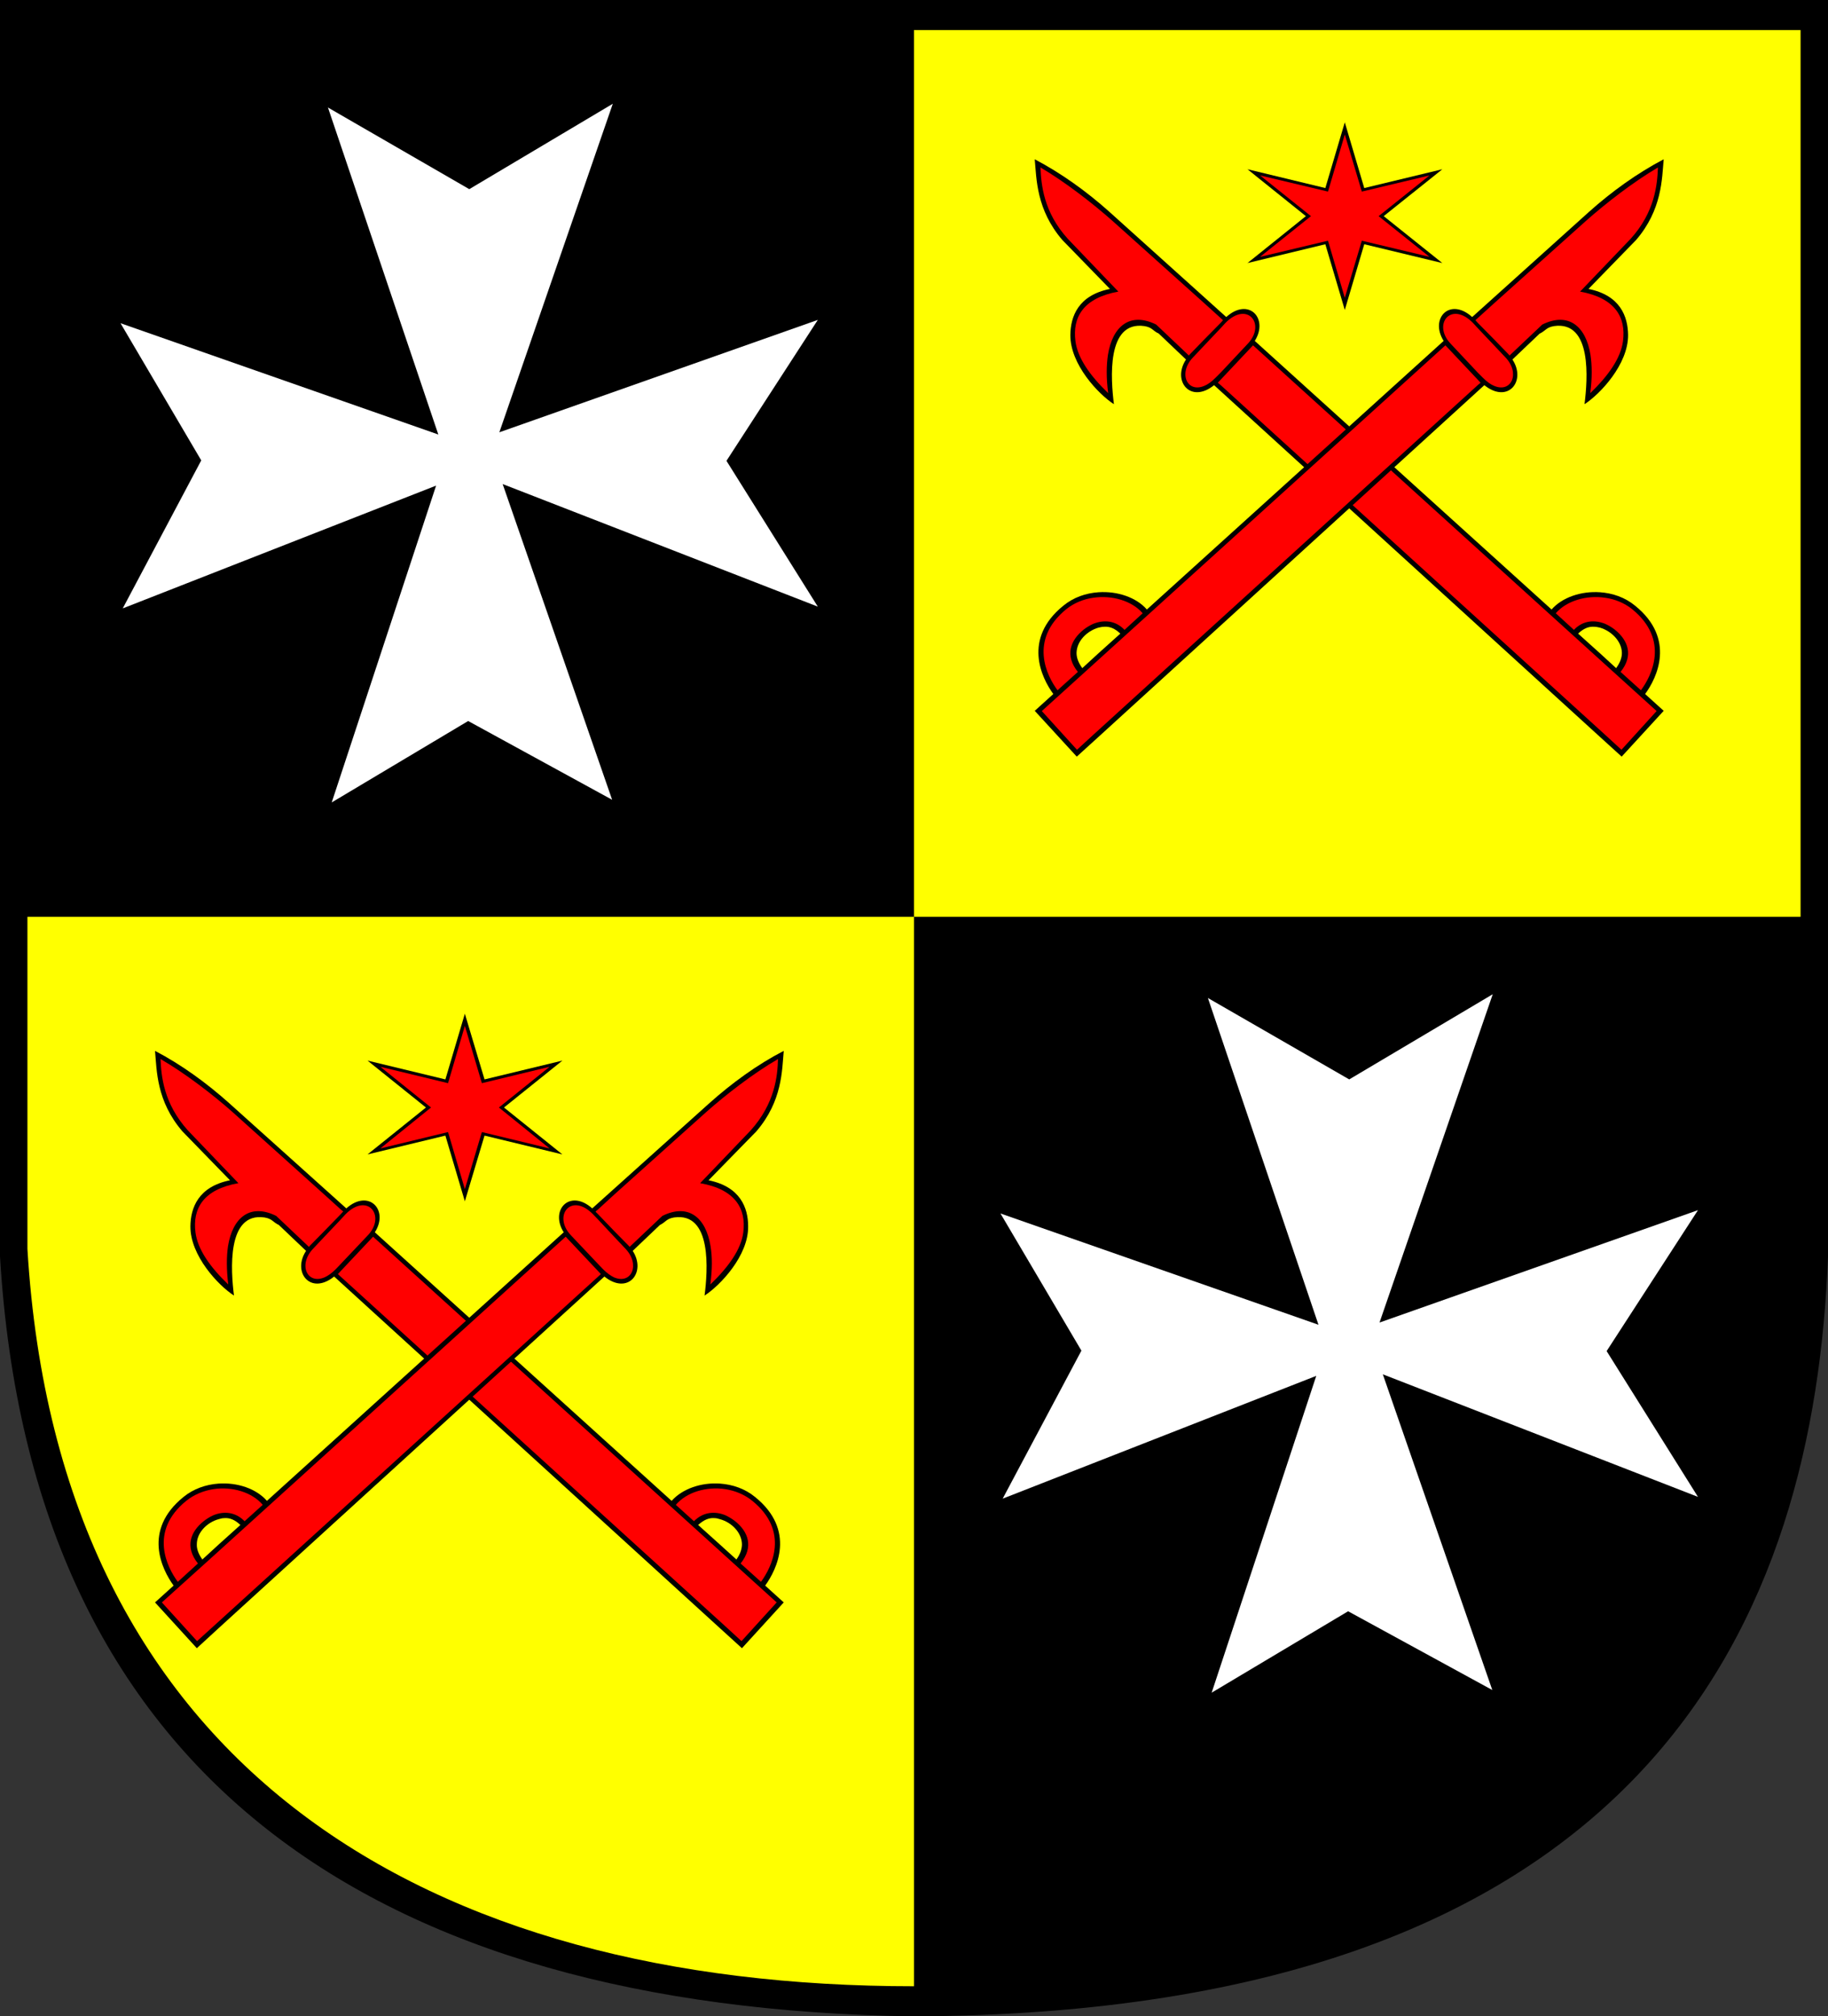 <?xml version="1.0" encoding="ISO-8859-1" standalone="yes"?>
<svg width="595.152" height="656.208">
  <rect width="100%" height="100%" fill="#333333" stroke="none"/>
  <defs> 
    <marker id="ArrowEnd" viewBox="0 0 10 10" refX="0" refY="5" 
     markerUnits="strokeWidth" 
     markerWidth="4" 
     markerHeight="3" 
     orient="auto"> 
        <path d="M 0 0 L 10 5 L 0 10 z" /> 
    </marker>
    <marker id="ArrowStart" viewBox="0 0 10 10" refX="10" refY="5" 
     markerUnits="strokeWidth" 
     markerWidth="4" 
     markerHeight="3" 
     orient="auto"> 
        <path d="M 10 0 L 0 5 L 10 10 z" /> 
    </marker> </defs>
<g>
</g>
<g>
<g>
<path style="stroke:none; fill-rule:evenodd; fill:#000000" d="M 0 0L 595.152 0L 595.152 408.888C 590.76 524.16 539.064 655.488 297 656.208C 122.112 653.544 10.152 578.52 0 408.888L 0 0z"/>
<path style="stroke:none; fill-rule:evenodd; fill:#ffff00" d="M 297.576 9.792L 297.576 298.368L 586.224 298.368L 586.224 9.792L 297.792 9.792L 297.576 9.792L 297.576 9.792zM 297.576 298.368L 297.576 646.416C 139.896 646.416 19.08 576.144 8.928 406.44L 8.928 298.368L 297.576 298.368z"/>
<path style="stroke:none; fill-rule:evenodd; fill:#ffffff" d="M 142.704 141.408L 106.776 34.992L 152.784 61.56L 199.512 33.768L 162.576 140.688L 266.256 104.112L 236.52 149.976L 266.256 197.424L 163.656 157.536L 199.296 260.28L 152.424 234.648L 108 261.144L 141.984 158.04L 39.96 198L 65.52 149.832L 39.24 105.192L 142.704 141.408z"/>
<path style="stroke:none; fill-rule:evenodd; fill:#ffffff" d="M 429.264 431.136L 393.264 324.792L 439.272 351.288L 486 323.568L 449.136 430.416L 552.816 393.84L 523.08 439.704L 552.816 487.152L 450.216 447.264L 485.856 550.008L 438.912 524.376L 394.488 550.872L 428.544 447.768L 326.448 487.728L 352.08 439.56L 325.728 394.92L 429.264 431.136z"/>
<path style="stroke:none; fill-rule:evenodd; fill:#000000" d="M 151.344 329.904L 157.752 351.288L 183.096 345.168L 164.088 360.432L 183.096 375.696L 157.752 369.576L 151.344 390.96L 145.008 369.576L 119.664 375.696L 138.672 360.432L 119.664 345.168L 145.008 351.288L 151.344 329.904z"/>
<path style="stroke:none; fill-rule:evenodd; fill:#ff0000" d="M 151.344 333.864L 156.888 352.512L 178.92 347.184L 162.432 360.432L 178.92 373.752L 156.888 368.424L 151.344 387L 145.872 368.424L 123.84 373.752L 140.328 360.432L 123.84 347.184L 145.872 352.512L 151.344 333.864z"/>
<path style="stroke:none; fill-rule:evenodd; fill:#000000" d="M 234.432 529.92L 241.56 536.4L 255.168 521.496L 249.12 516.024C 252.936 510.768 259.2 498.024 245.88 487.224C 242.568 484.488 238.536 483.12 234.432 482.832L 234.432 494.424C 238.176 495.432 241.488 498.744 241.56 502.56C 241.56 504.144 240.984 505.8 239.76 507.528L 234.432 502.704L 234.432 529.92zM 112.752 393.264L 74.664 359.064C 67.248 352.44 59.04 346.464 50.472 342C 51.048 348.336 50.904 358.344 59.4 368.208L 74.88 384.12C 64.512 386.208 62.064 393.12 61.992 399.096C 61.92 408.672 71.136 418.392 76.176 421.632C 75.168 413.712 73.728 394.416 86.112 396.216C 88.704 396.648 88.776 397.728 90.792 398.664L 99.648 407.088C 95.04 414.072 101.088 421.632 108.792 415.44L 234.432 529.92L 234.432 502.704L 227.304 496.296C 229.104 494.64 230.832 493.92 232.56 494.064C 233.208 494.064 233.784 494.208 234.432 494.424L 234.432 482.832C 228.312 482.4 222.192 484.488 218.664 488.448L 122.04 401.04C 126.72 393.768 120.024 386.784 112.752 393.264z"/>
<path style="stroke:none; fill-rule:evenodd; fill:#ff0000" d="M 236.16 484.632C 239.328 485.136 242.352 486.36 244.944 488.448C 257.184 498.384 251.208 510.12 247.752 514.8L 241.128 508.824C 245.448 503.424 243.648 498.456 239.256 495C 238.32 494.28 237.24 493.632 236.16 493.128L 236.16 484.632L 236.16 484.632zM 236.16 529.272L 241.416 534.096L 252.864 521.496L 236.16 506.376L 236.16 529.272zM 220.032 489.744C 223.488 485.64 229.968 483.696 236.16 484.632L 236.16 493.128C 232.848 491.76 228.96 491.976 225.936 495.072L 220.032 489.744L 220.032 489.744zM 236.16 506.376L 121.464 402.48L 110.88 413.712L 110.88 415.44L 236.16 529.272L 236.16 506.376L 236.16 506.376zM 110.88 411.408L 110.88 396.936L 112.464 395.208C 119.664 387.864 125.784 395.712 119.736 402.048L 110.88 411.408L 110.88 411.408zM 110.88 395.208L 111.528 394.488C 111.6 394.416 111.672 394.344 111.744 394.272L 110.88 393.552L 110.88 395.208zM 110.88 393.552L 110.88 395.208L 105.624 400.608L 105.624 388.8L 110.88 393.552L 110.88 393.552zM 110.88 396.936L 105.624 402.48L 105.624 415.728C 106.776 415.224 108 414.36 109.296 413.064L 110.88 411.408L 110.88 396.936L 110.88 396.936zM 110.88 413.712L 110.88 415.44L 110.016 414.648L 110.88 413.712zM 105.624 388.8L 105.624 400.608L 100.944 405.36C 100.8 405.504 100.728 405.648 100.584 405.792L 89.928 395.712C 81.504 391.536 75.744 396.144 74.232 405.576C 73.728 409.032 73.728 413.064 74.304 418.032C 68.4 412.344 64.368 406.656 63.648 401.112C 62.64 393.336 66.168 387.072 77.616 385.056L 61.2 367.92C 53.208 359.064 52.488 350.064 52.272 344.664C 60.264 349.272 69.408 356.328 75.744 361.944L 105.624 388.8L 105.624 388.8zM 105.624 402.48L 102.024 406.296C 96.984 411.48 99.936 418.104 105.624 415.728L 105.624 402.48z"/>
<g>
<path style="stroke:none; fill-rule:evenodd; fill:#000000" d="M 192.816 393.264L 230.904 359.064C 238.32 352.44 246.528 346.464 255.168 342C 254.592 348.336 254.736 358.344 246.24 368.208L 230.688 384.12C 241.056 386.208 243.576 393.12 243.576 399.096C 243.72 408.672 234.432 418.392 229.392 421.632C 230.4 413.712 231.912 394.416 219.456 396.216C 216.864 396.648 216.792 397.728 214.848 398.664L 205.992 407.088C 210.528 414.072 204.48 421.632 196.776 415.44L 71.136 529.92L 71.136 502.704L 78.264 496.296C 76.536 494.64 74.808 493.92 73.08 494.064C 72.432 494.064 71.784 494.208 71.136 494.424L 71.136 482.832C 77.328 482.4 83.448 484.488 86.904 488.448L 183.528 401.04C 178.92 393.768 185.544 386.784 192.816 393.264zM 71.136 529.92L 64.08 536.4L 50.472 521.496L 56.52 516.024C 52.704 510.768 46.368 498.024 59.688 487.224C 63 484.488 67.104 483.12 71.136 482.832L 71.136 494.424C 67.464 495.432 64.08 498.744 64.08 502.56C 64.008 504.144 64.656 505.8 65.88 507.528L 71.136 502.704L 71.136 529.92z"/>
<path style="stroke:none; fill-rule:evenodd; fill:#ff0000" d="M 199.944 415.728L 199.944 402.48L 203.544 406.296C 208.584 411.48 205.632 418.104 199.944 415.728L 199.944 415.728zM 199.944 400.608L 204.624 405.36C 204.768 405.504 204.84 405.648 204.984 405.792L 215.64 395.712C 224.064 391.536 229.824 396.144 231.336 405.576C 231.912 409.032 231.912 413.064 231.264 418.032C 237.168 412.344 241.272 406.656 241.992 401.112C 243 393.336 239.4 387.072 227.952 385.056L 244.368 367.92C 252.36 359.064 253.152 350.064 253.296 344.664C 245.304 349.272 236.232 356.328 229.896 361.944L 199.944 388.8L 199.944 400.608zM 199.944 388.8L 199.944 400.608L 194.76 395.208L 194.76 393.552L 199.944 388.8L 199.944 388.8zM 199.944 402.48L 194.76 396.936L 194.76 411.408L 196.344 413.064C 197.64 414.36 198.864 415.224 199.944 415.728L 199.944 402.48L 199.944 402.48zM 194.76 415.44L 194.76 413.712L 195.624 414.648L 194.76 415.44zM 85.536 489.744C 82.08 485.64 75.6 483.696 69.48 484.632L 69.48 493.128C 72.792 491.76 76.608 491.976 79.632 495.072L 85.536 489.744L 85.536 489.744zM 194.76 393.552L 194.76 395.208L 194.04 394.488C 193.968 394.416 193.968 394.344 193.896 394.272L 194.76 393.552L 194.76 393.552zM 194.76 396.936L 193.104 395.208C 185.904 387.864 179.856 395.712 185.904 402.048L 194.76 411.408L 194.76 396.936L 194.76 396.936zM 194.76 413.712L 194.76 415.44L 69.48 529.272L 69.48 506.376L 184.176 402.48L 194.76 413.712zM 69.48 484.632C 66.312 485.136 63.216 486.36 60.624 488.448C 48.384 498.384 54.432 510.12 57.888 514.8L 64.44 508.824C 60.12 503.424 61.992 498.456 66.384 495C 67.32 494.28 68.328 493.632 69.48 493.128L 69.48 484.632L 69.48 484.632zM 69.48 506.376L 69.48 529.272L 64.152 534.096L 52.704 521.496L 69.48 506.376z"/>
</g>
<path style="stroke:none; fill-rule:evenodd; fill:#000000" d="M 437.832 39.816L 444.168 61.2L 469.584 55.08L 450.504 70.344L 469.584 85.608L 444.168 79.488L 437.832 100.872L 431.496 79.488L 406.152 85.608L 425.16 70.344L 406.152 55.08L 431.496 61.2L 437.832 39.816z"/>
<path style="stroke:none; fill-rule:evenodd; fill:#ff0000" d="M 437.832 43.776L 443.376 62.352L 465.408 57.096L 448.848 70.344L 465.408 83.592L 443.376 78.336L 437.832 96.912L 432.36 78.336L 410.256 83.592L 426.816 70.344L 410.256 57.096L 432.36 62.352L 437.832 43.776z"/>
<path style="stroke:none; fill-rule:evenodd; fill:#000000" d="M 520.92 239.832L 527.976 246.24L 541.656 231.336L 535.608 225.864C 539.424 220.68 545.688 207.936 532.368 197.136C 529.056 194.4 525.024 193.032 520.92 192.744L 520.92 204.264C 524.592 205.344 527.976 208.656 528.048 212.472C 528.048 214.056 527.472 215.64 526.176 217.44L 520.92 212.616L 520.92 239.832zM 399.24 103.176L 361.152 68.904C 353.736 62.28 345.528 56.376 336.888 51.84C 337.464 58.176 337.392 68.256 345.888 78.12L 361.368 94.032C 351 96.12 348.552 103.032 348.48 109.008C 348.408 118.584 357.624 128.304 362.664 131.544C 361.656 123.552 360.144 104.328 372.6 106.128C 375.192 106.56 375.264 107.64 377.28 108.576L 386.136 117C 381.528 123.984 387.576 131.544 395.28 125.352L 520.92 239.832L 520.92 212.616L 513.792 206.208C 515.52 204.552 517.248 203.832 519.048 203.976C 519.624 203.976 520.272 204.12 520.92 204.264L 520.92 192.744C 514.8 192.312 508.608 194.4 505.152 198.36L 408.528 110.952C 413.136 103.608 406.512 96.624 399.24 103.176z"/>
<path style="stroke:none; fill-rule:evenodd; fill:#ff0000" d="M 522.648 194.544C 525.744 194.976 528.84 196.2 531.432 198.288C 543.672 208.296 537.696 220.032 534.24 224.64L 527.616 218.664C 531.936 213.336 530.064 208.368 525.744 204.912C 524.736 204.12 523.728 203.544 522.648 203.04L 522.648 194.544L 522.648 194.544zM 522.648 239.184L 527.904 244.008L 539.352 231.408L 522.648 216.288L 522.648 239.184zM 506.52 199.584C 509.976 195.552 516.456 193.608 522.648 194.544L 522.648 203.04C 519.264 201.672 515.448 201.816 512.424 204.984L 506.52 199.584L 506.52 199.584zM 522.648 216.288L 407.952 112.392L 397.368 123.624L 397.368 125.28L 522.648 239.184L 522.648 216.288L 522.648 216.288zM 397.368 121.32L 397.368 106.848L 398.952 105.12C 406.152 97.776 412.272 105.552 406.224 111.888L 397.368 121.32L 397.368 121.32zM 397.368 105.12L 398.016 104.4C 398.088 104.328 398.16 104.256 398.16 104.184L 397.368 103.464L 397.368 105.12zM 397.368 103.464L 397.368 105.12L 392.112 110.448L 392.112 98.712L 397.368 103.464L 397.368 103.464zM 397.368 106.848L 392.112 112.392L 392.112 125.568C 393.192 125.136 394.416 124.272 395.712 122.976L 397.368 121.32L 397.368 106.848L 397.368 106.848zM 397.368 123.624L 397.368 125.28L 396.504 124.56L 397.368 123.624zM 392.112 98.712L 392.112 110.448L 387.432 115.272C 387.288 115.416 387.216 115.56 387.072 115.704L 376.416 105.624C 367.992 101.448 362.232 106.056 360.72 115.488C 360.216 118.872 360.144 122.976 360.792 127.944C 354.888 122.256 350.856 116.568 350.136 111.024C 349.128 103.248 352.656 96.984 364.104 94.896L 347.688 77.76C 339.696 68.976 338.976 59.976 338.76 54.504C 346.752 59.184 355.824 66.24 362.16 71.856L 392.112 98.712L 392.112 98.712zM 392.112 112.392L 388.512 116.208C 383.472 121.32 386.424 128.016 392.112 125.568L 392.112 112.392z"/>
<g>
<path style="stroke:none; fill-rule:evenodd; fill:#000000" d="M 479.304 103.176L 517.392 68.904C 524.808 62.28 533.016 56.376 541.656 51.84C 541.08 58.176 541.152 68.256 532.656 78.12L 517.176 94.032C 527.544 96.12 529.992 103.032 530.064 109.008C 530.136 118.584 520.92 128.304 515.88 131.544C 516.888 123.552 518.4 104.328 505.944 106.128C 503.352 106.56 503.28 107.64 501.264 108.576L 492.408 117C 497.016 123.984 490.968 131.544 483.264 125.352L 357.624 239.832L 357.624 212.616L 364.752 206.208C 363.024 204.552 361.296 203.832 359.496 203.976C 358.92 203.976 358.272 204.12 357.624 204.264L 357.624 192.744C 363.744 192.312 369.936 194.4 373.392 198.36L 470.016 110.952C 465.408 103.608 472.032 96.624 479.304 103.176zM 357.624 239.832L 350.568 246.24L 336.888 231.336L 342.936 225.864C 339.12 220.68 332.856 207.936 346.176 197.136C 349.488 194.4 353.52 193.032 357.624 192.744L 357.624 204.264C 353.88 205.344 350.568 208.656 350.496 212.472C 350.496 214.056 351.072 215.64 352.368 217.44L 357.624 212.616L 357.624 239.832z"/>
<path style="stroke:none; fill-rule:evenodd; fill:#ff0000" d="M 486.432 125.568L 486.432 112.392L 490.032 116.208C 495.072 121.32 492.12 128.016 486.432 125.568L 486.432 125.568zM 486.432 110.448L 491.112 115.272C 491.256 115.416 491.328 115.56 491.472 115.704L 502.128 105.624C 510.552 101.448 516.312 106.056 517.824 115.488C 518.328 118.872 518.4 122.976 517.752 127.944C 523.656 122.256 527.688 116.568 528.408 111.024C 529.416 103.248 525.888 96.984 514.44 94.896L 530.856 77.76C 538.848 68.976 539.568 59.976 539.784 54.504C 531.792 59.184 522.72 66.24 516.384 71.856L 486.432 98.712L 486.432 110.448zM 486.432 98.712L 486.432 110.448L 481.176 105.12L 481.176 103.464L 486.432 98.712L 486.432 98.712zM 486.432 112.392L 481.176 106.848L 481.176 121.32L 482.832 122.976C 484.128 124.272 485.352 125.136 486.432 125.568L 486.432 112.392L 486.432 112.392zM 481.176 125.28L 481.176 123.624L 482.04 124.56L 481.176 125.28zM 372.024 199.584C 368.568 195.552 362.088 193.608 355.896 194.544L 355.896 203.04C 359.28 201.672 363.096 201.816 366.12 204.984L 372.024 199.584L 372.024 199.584zM 481.176 103.464L 481.176 105.12L 480.528 104.4C 480.456 104.328 480.384 104.256 480.384 104.184L 481.176 103.464L 481.176 103.464zM 481.176 106.848L 479.592 105.12C 472.392 97.776 466.272 105.552 472.32 111.888L 481.176 121.32L 481.176 106.848L 481.176 106.848zM 481.176 123.624L 481.176 125.28L 355.896 239.184L 355.896 216.288L 470.592 112.392L 481.176 123.624zM 355.896 194.544C 352.8 194.976 349.704 196.2 347.112 198.288C 334.872 208.296 340.848 220.032 344.304 224.64L 350.928 218.664C 346.608 213.336 348.48 208.368 352.8 204.912C 353.808 204.12 354.816 203.544 355.896 203.04L 355.896 194.544L 355.896 194.544zM 355.896 216.288L 355.896 239.184L 350.64 244.008L 339.192 231.408L 355.896 216.288z"/>
</g>
</g>
</g>
</svg>